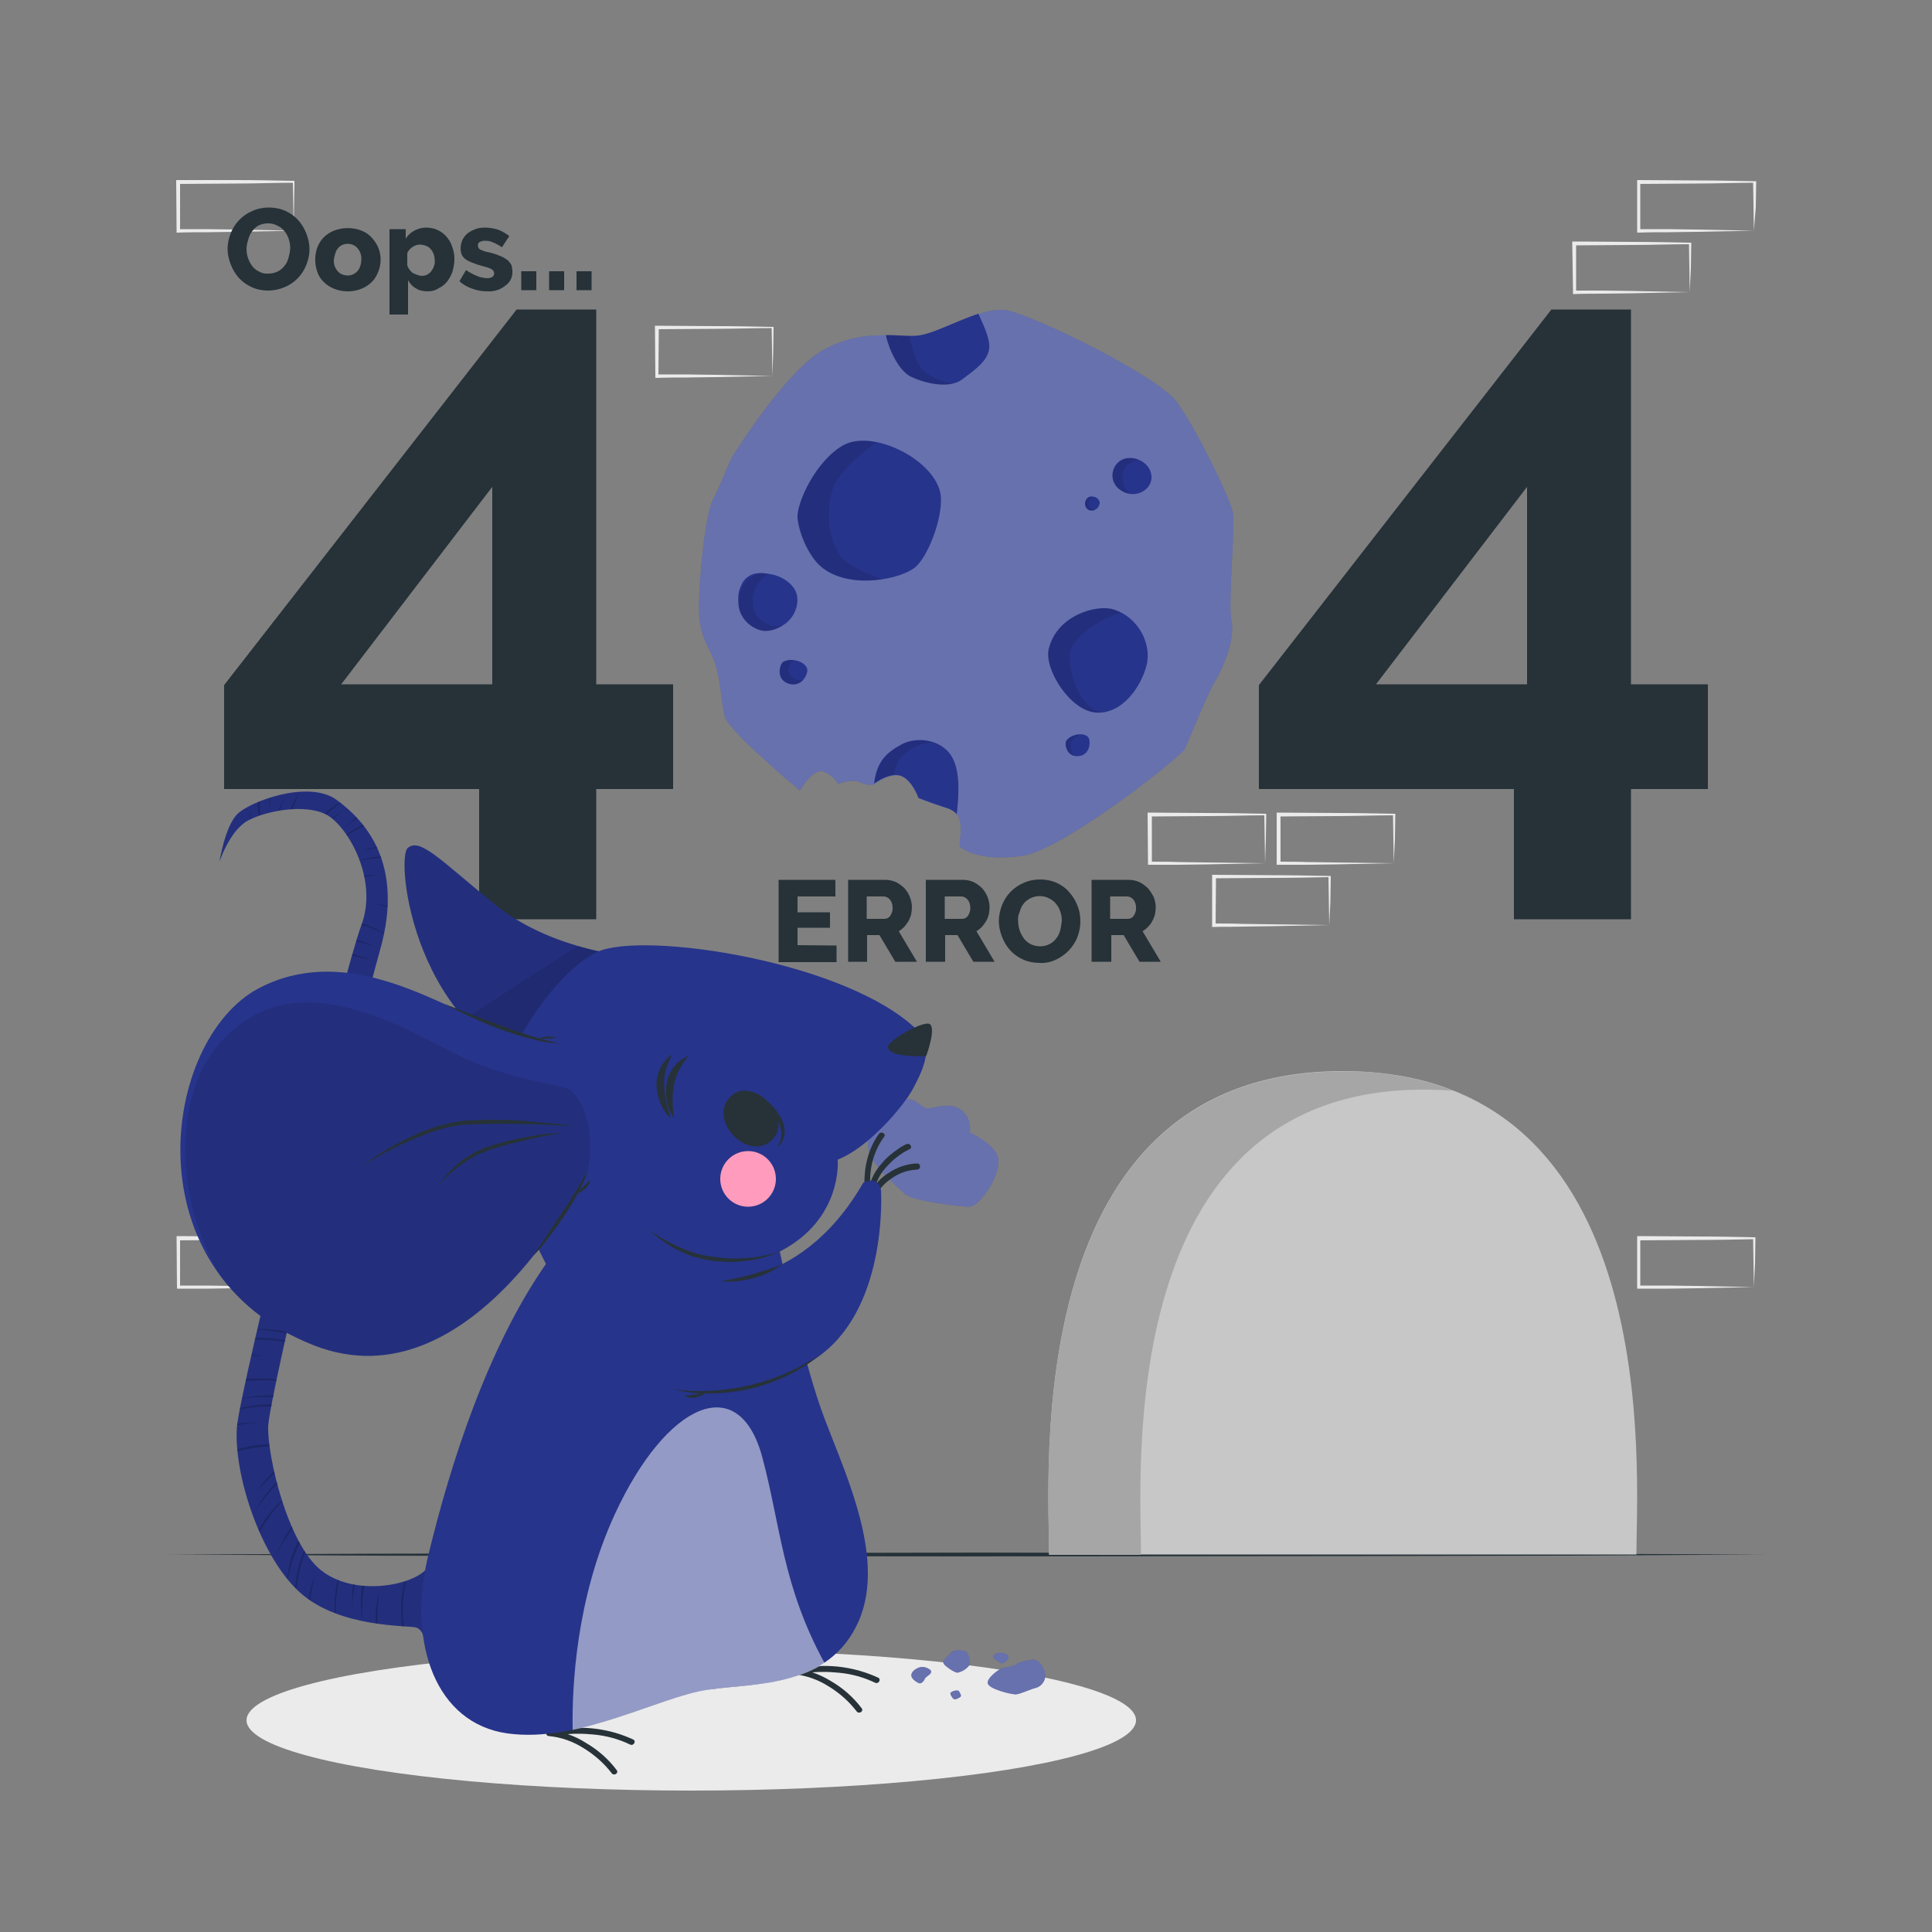 <?xml version="1.0" encoding="utf-8"?>
<!-- Generator: Adobe Illustrator 25.0.0, SVG Export Plug-In . SVG Version: 6.00 Build 0)  -->
<svg version="1.1" id="Layer_1" xmlns="http://www.w3.org/2000/svg" xmlns:xlink="http://www.w3.org/1999/xlink" x="0px" y="0px"
	 viewBox="0 0 500 500" style="enable-background:new 0 0 500 500;" xml:space="preserve">
<rect x="0" y="0" width="500" height="500" fill="#808080" stroke="none"/>
<style type="text/css">
	.st0{fill:#EBEBEB;}
	.st1{fill:#263238;}
	.st2{fill:#C7C7C7;}
	.st3{fill:#A6A6A6;}
	.st4{fill:#27348B;}
	.st5{opacity:0.3;}
	.st6{fill:#FFFFFF;}
	.st7{opacity:0.1;enable-background:new    ;}
	.st8{opacity:0.3;fill:#FFFFFF;enable-background:new    ;}
	.st9{opacity:0.2;}
	.st10{opacity:0.5;fill:#FFFFFF;enable-background:new    ;}
	.st11{fill:#FF9BBC;}
</style>
<g id="freepik--background-complete--inject-25">
	<path class="st0" d="M92.6,317.1l-14.8,0.3l-7.5,0.1c-2.5,0-5,0-7.5,0h-0.4v-0.5v-12.6V304h0.5l15,0.1c5,0,10,0.1,15,0.2H93v0.3
		c0,2.1-0.1,4.3-0.1,6.4L92.6,317.1z M92.6,317.1l-0.2-6.4c0-2.1-0.1-4.2-0.1-6.3l0.3,0.3c-5,0.1-10,0.2-15,0.2l-14.9,0l0.5-0.5
		l0,12.6l-0.5-0.4c2.5,0,4.9,0,7.4,0l7.4,0.1L92.6,317.1z"/>
	<path class="st0" d="M76,333.1l-14.8,0.3l-7.5,0.1c-2.5,0-5,0-7.5,0h-0.4V333l-0.1-12.6v-0.5h0.5L61,320c5,0,10,0.1,14.9,0.2h0.3
		v0.3c0,2.1-0.1,4.3-0.1,6.4L76,333.1z M76,333.1l-0.1-6.4c0-2.1-0.1-4.2-0.1-6.3l0.3,0.3c-5,0.1-10,0.2-15,0.2l-15,0.1l0.5-0.5
		l0,12.6l-0.5-0.4c2.5,0,4.9,0,7.4,0l7.4,0.1L76,333.1z"/>
	<path class="st0" d="M76,59.7L61.1,60l-7.5,0.1c-2.5,0-5,0-7.5,0.1h-0.4v-0.5l-0.1-12.6v-0.5h0.5l14.9,0c5,0,10,0.1,14.9,0.2h0.3
		v0.3c0,2.1-0.1,4.3-0.1,6.4L76,59.7z M76,59.7l-0.1-6.4c0-2.1-0.1-4.2-0.1-6.3l0.3,0.3c-5,0-10,0.2-15,0.2l-15,0.1l0.5-0.5l0,12.6
		l-0.5-0.4c2.5,0,4.9,0,7.4,0l7.4,0.1L76,59.7z"/>
	<path class="st0" d="M453.9,59.7L439.1,60l-7.5,0.1c-2.5,0-5,0-7.5,0.1h-0.4v-0.5V47.1v-0.5h0.5l15,0.1c5,0,10,0.1,15,0.2h0.3v0.3
		c0,2.1-0.1,4.3-0.1,6.4L453.9,59.7z M453.9,59.7l-0.1-6.4c0-2.1-0.1-4.2-0.1-6.3l0.3,0.3c-5,0-10,0.2-15,0.2l-15,0.1l0.5-0.5
		l0,12.6l-0.5-0.4c2.5,0,4.9,0,7.4,0l7.4,0.1L453.9,59.7z"/>
	<path class="st0" d="M437.3,75.6l-14.8,0.3l-7.5,0.1c-2.5,0-5,0-7.5,0.1h-0.4v-0.4L406.9,63v-0.5h0.5l15,0.1c5,0,10,0.1,15,0.2h0.3
		V63c0,2.1-0.1,4.3-0.1,6.4L437.3,75.6z M437.3,75.6l-0.1-6.4c0-2.1-0.1-4.2-0.1-6.3l0.3,0.3c-5,0-10,0.2-15,0.2l-15,0.1l0.5-0.5
		l0,12.6l-0.5-0.4c2.5,0,4.9,0,7.4,0l7.4,0.1L437.3,75.6z"/>
	<path class="st0" d="M360.7,223.4l-14.8,0.3l-7.5,0.1c-2.5,0-5,0-7.5,0h-0.5v-0.4l0-12.6v-0.5h0.5l14.9,0.1c5,0,10,0.1,15,0.2h0.3
		v0.3c0,2.1-0.1,4.3-0.1,6.4L360.7,223.4z M360.7,223.4l-0.1-6.4c0-2.1-0.1-4.2-0.1-6.3l0.3,0.3c-5,0-10,0.2-15,0.2l-14.9,0.1
		l0.5-0.5l0,12.6l-0.4-0.4c2.5,0,4.9,0,7.4,0.1l7.4,0.1L360.7,223.4z"/>
	<path class="st0" d="M344,239.4l-14.8,0.3l-7.5,0.1c-2.5,0.1-5,0-7.5,0.1h-0.5v-0.4l0-12.6v-0.5h0.5l15,0.1c5,0,10,0.1,14.9,0.2
		h0.3v0.3c0,2.1-0.1,4.3-0.1,6.4L344,239.4z M344,239.4l-0.1-6.4c0-2.1-0.1-4.2-0.1-6.3l0.3,0.3c-5,0.1-10,0.2-14.9,0.2l-15,0.1
		l0.5-0.5l-0.1,12.6l-0.4-0.4c2.5,0,4.9,0,7.4,0.1l7.4,0.1L344,239.4z"/>
	<path class="st0" d="M327.4,223.4l-14.8,0.3l-7.5,0.1c-2.5,0-5,0-7.5,0h-0.5v-0.4l-0.1-12.6v-0.5h0.5l14.9,0.1c5,0,10,0.1,15,0.2
		h0.3v0.3c0,2.1-0.1,4.3-0.1,6.4L327.4,223.4z M327.4,223.4l-0.1-6.4c0-2.1-0.1-4.2-0.1-6.3l0.3,0.3c-5,0-10,0.2-15,0.2l-14.9,0.1
		l0.5-0.5l0,12.6l-0.4-0.4c2.5,0,4.9,0,7.4,0.1l7.4,0.1L327.4,223.4z"/>
	<path class="st0" d="M453.9,333.1l-14.8,0.3l-7.5,0.1c-2.5,0-5,0-7.5,0h-0.4V333v-12.6v-0.5h0.5L439,320c5,0,10,0.1,15,0.2h0.3v0.3
		c0,2.1-0.1,4.3-0.1,6.4L453.9,333.1z M453.9,333.1l-0.1-6.4c0-2.1-0.1-4.2-0.1-6.3l0.3,0.3c-5,0.1-10,0.2-15,0.2l-15,0.1l0.5-0.5
		l0,12.6l-0.5-0.4c2.5,0,4.9,0,7.4,0l7.4,0.1L453.9,333.1z"/>
	<path class="st0" d="M199.9,97.3l-14.8,0.3l-7.5,0.1c-2.5,0-5,0-7.6,0.1h-0.4v-0.4l-0.1-12.6v-0.5h0.5l14.9,0.1c5,0,10,0.1,15,0.2
		h0.3v0.3c0,2.1-0.1,4.3-0.1,6.4L199.9,97.3z M199.9,97.3l-0.1-6.4c0-2.1-0.1-4.2-0.1-6.3l0.3,0.3c-5,0-10,0.2-15,0.2L170,85.2
		l0.5-0.5l-0.1,12.6l-0.4-0.4c2.5,0,4.9,0,7.4,0l7.4,0.1L199.9,97.3z"/>
</g>
<g id="freepik--Floor--inject-25">
	<polygon class="st1" points="43.4,402.3 95,402.1 146.7,402 250,401.8 353.3,402 405,402.1 456.6,402.3 405,402.6 353.3,402.7 
		250,402.8 146.7,402.7 95,402.6 	"/>
</g>
<g id="freepik--Shadow--inject-25">
	<ellipse class="st0" cx="178.9" cy="445.2" rx="115.1" ry="18.2"/>
</g>
<g id="freepik--mouse-house--inject-25">
	<path class="st2" d="M423.5,402.3H271.5c0-20.6-7.8-125.1,76-125.1S423.5,381.8,423.5,402.3z"/>
	<path class="st3" d="M376.2,282.3c-2.5-0.2-5.1-0.3-7.8-0.3c-80.6,0-73.1,100.6-73.1,120.4h-23.8c0-20.6-7.8-125.1,76-125.1
		C357.3,277.1,367,278.8,376.2,282.3z"/>
</g>
<g id="freepik--404-error--inject-25">
	<path class="st1" d="M124,237.9v-33.7H58v-26.9l75.7-97.2h20.6v97h19.9v27.1h-19.9v33.7H124z M88.3,177.1h39.1V126L88.3,177.1z"/>
	<path class="st1" d="M391.8,237.9v-33.7h-66v-26.9l75.7-97.2h20.6v97H442v27.1h-19.9v33.7H391.8z M356.1,177.1h39.1V126
		L356.1,177.1z"/>
	<path class="st4" d="M213.4,90.4c9.3-5.1,17.7-3.3,23.3-3.4s17.1-7.9,23.8-6.7s39,16.8,44.1,23.8s13.6,24.7,14.4,28.3
		s-1.3,23.8-0.3,28.4s-2.2,12.2-4.2,15.4s-6.8,15.4-7.9,17.6s-31.5,26.2-42.1,27.7s-14.8-1.5-15.9-2.2s2.3-8.2-3.2-10
		s-7.6-2.7-7.6-2.7s-1.6-4.6-4.5-5.7s-7,2-7,2s-1.2,0.7-3.6-0.4s-5.8,0.4-5.8,0.4c-0.8-1.5-2.2-2.6-3.8-3.2c-2.8-1-6.1,4.9-6.1,4.9
		s-18.4-15.4-19.4-19.1s-1-8.8-2.4-13.4s-4.3-6.9-4.3-14.7s1.6-24.4,3.7-28.3s3.9-9.4,5.1-11.2S203.7,95.6,213.4,90.4z"/>
	<g class="st5">
		<path class="st6" d="M213.4,90.4c9.3-5.1,17.7-3.3,23.3-3.4s17.1-7.9,23.8-6.7s39,16.8,44.1,23.8s13.6,24.7,14.4,28.3
			s-1.3,23.8-0.3,28.4s-2.2,12.2-4.2,15.4s-6.8,15.4-7.9,17.6s-31.5,26.2-42.1,27.7s-14.8-1.5-15.9-2.2s2.3-8.2-3.2-10
			s-7.6-2.7-7.6-2.7s-1.6-4.6-4.5-5.7s-7,2-7,2s-1.2,0.7-3.6-0.4s-5.8,0.4-5.8,0.4c-0.8-1.5-2.2-2.6-3.8-3.2c-2.8-1-6.1,4.9-6.1,4.9
			s-18.4-15.4-19.4-19.1s-1-8.8-2.4-13.4s-4.3-6.9-4.3-14.7s1.6-24.4,3.7-28.3s3.9-9.4,5.1-11.2S203.7,95.6,213.4,90.4z"/>
	</g>
	<path class="st4" d="M276,191.6c1.5-1.9,5.5-2.2,5.9-0.2s-0.6,4.4-3.3,4.3S275.4,192.4,276,191.6z"/>
	<path class="st7" d="M278.4,195.7c-2.4-0.3-2.9-3.4-2.3-4.1c0.9-1,2.3-1.6,3.7-1.6c-0.7,0.2-2.4,1.1-2.6,2.1S276.8,195,278.4,195.7
		z"/>
	<path class="st4" d="M192,151.1c2.6-5.2,11.3-2.4,12.1,2.2s-3.9,8-7.2,7.8S189.1,156.8,192,151.1z"/>
	<path class="st4" d="M288.1,157.7c-4.1-1.3-14.6,1.4-16.7,10.3c-1.2,5.1,5.4,15.8,12.1,16.4s11.7-6.4,13.2-12.1
		S294.5,159.6,288.1,157.7z"/>
	<path class="st7" d="M285.1,184.4c-0.5,0.1-1.1,0.1-1.6,0c-6.7-0.6-13.3-11.3-12.1-16.4c2.1-9,12.5-11.6,16.7-10.3
		c0.8,0.3,1.5,0.6,2.2,1c-5.4,1-12.8,6.4-13.4,10.2C276.3,173,279.2,183.4,285.1,184.4z"/>
	<path class="st4" d="M256,90.1c-0.3,3.4-4,5.8-7,8.1s-9,1.3-13.2-0.7s-6.6-10.2-6.5-10.8l0,0c2.8,0,5.2,0.3,7.4,0.2
		c3.9,0,10.6-3.8,16.5-5.7C254.3,83.6,256.3,87.7,256,90.1z"/>
	<path class="st7" d="M246.7,99.3c-3.2,0.8-7.6-0.2-10.9-1.7c-4.2-2-6.6-10.2-6.5-10.8l0,0c2.2,0,4.2,0.2,6,0.2
		c0.5,2.1,1.9,7.4,3.5,8.8C240.8,97.5,244.6,99.2,246.7,99.3z"/>
	<path class="st4" d="M289.8,119.3c2.8-2,7.9,0,8.2,3.9s-4.8,6.2-8.2,3.5c-2.1-1.5-2.5-4.3-1-6.4
		C289.1,119.9,289.4,119.6,289.8,119.3z"/>
	<path class="st7" d="M290.7,121.9c-0.6,2.2-0.3,3.7,1.7,5.9c-0.9-0.1-1.8-0.5-2.6-1.1c-2.1-1.5-2.5-4.3-1-6.4c0.3-0.4,0.6-0.7,1-1
		c1.5-0.9,3.4-1,5-0.3C294.6,118.9,291.3,119.8,290.7,121.9z"/>
	<path class="st4" d="M247.6,210.7c-0.6-0.7-1.4-1.2-2.3-1.5c-5.5-1.8-7.6-2.7-7.6-2.7s-1.6-4.6-4.5-5.7s-7,2-7,2
		c0.7-5.7,3.1-8,7.2-10.2s11.3-1.2,13.5,4.4C248.6,200.9,248,207.2,247.6,210.7z"/>
	<path class="st7" d="M241.4,192.1c-3.4,0.2-6.5,1.8-8.7,4.4c-0.7,1.3-1.2,2.6-1.3,4.1c-1.9,0.3-3.6,1.1-5.1,2.2
		c0.7-5.7,3.1-8,7.2-10.2C236,191.5,238.8,191.3,241.4,192.1z"/>
	<path class="st4" d="M218.3,115.2c-7.2,4-12.2,15.1-11.9,18.8s2.7,9.6,5.9,12.5c7.2,6.4,21.4,3.4,24.9,0s7.3-14.1,6.1-19.2
		C241.2,118.6,225.7,111.1,218.3,115.2z"/>
	<path class="st7" d="M228.3,149.9c-5.4,0.8-11.8,0.2-16-3.4c-3.2-2.8-5.7-8.8-5.9-12.5s4.6-14.9,11.9-18.8c2.3-1.2,5.3-1.4,8.5-0.8
		c-3.7,2.8-9.9,7.8-11.3,12.3c-2,6.5-0.8,13.3,2,17.2C219.3,146.4,224.7,148.6,228.3,149.9z"/>
	<path class="st4" d="M202.5,161.9c-1.4,0.9-3,1.4-4.6,1.4c-3.9-0.3-9.1-5-5.7-11.6c1.3-2.4,3.9-3.7,6.5-3.2
		c3.5,0.3,7.1,2.7,7.6,5.8C206.7,157.3,205.2,160.3,202.5,161.9z"/>
	<path class="st7" d="M202.5,161.9c-1.4,0.9-3,1.4-4.6,1.4c-3.9-0.3-9.1-5-5.7-11.6c1.3-2.4,3.9-3.7,6.5-3.2
		c-1.5,1.1-3.9,3.5-3.9,6.8c0,4.8,3,6,4.9,6.6C200.6,162,201.5,162.1,202.5,161.9z"/>
	<path class="st4" d="M283.6,131.8c-0.8,0.6-2,0.4-2.5-0.4c-0.4-0.6-0.4-1.5,0-2.1c0.3-0.6,1-0.9,1.6-0.8c0.9,0,1.6,0.6,1.9,1.4
		C284.6,130.7,284.3,131.4,283.6,131.8z"/>
	<path class="st7" d="M283.6,131.8c-0.8,0.6-2,0.4-2.5-0.4c-0.4-0.6-0.4-1.5,0-2.1c0.3-0.6,1-0.9,1.6-0.8c-0.6,0.4-0.9,1-1,1.7
		c-0.1,0.8,0.4,1.5,1.2,1.6C283.1,131.9,283.4,131.9,283.6,131.8z"/>
	<path class="st4" d="M202.8,171.2c2.5-1.2,6.6,0.4,6.1,2.7s-2.7,4.1-5.4,2.8S201.8,171.7,202.8,171.2z"/>
	<path class="st7" d="M207.9,176c-1.1,1.2-2.9,1.5-4.3,0.7c-2.7-1.4-1.7-5-0.7-5.5c0.8-0.3,1.6-0.5,2.4-0.4
		c-0.7,0.7-1.1,1.5-1.3,2.5C204,174.9,206,176.4,207.9,176z"/>
	<path class="st1" d="M216.5,244.7v4.3h-15v-21.3h14.7v4.3h-9.8v4.1h8.4v4h-8.4v4.5L216.5,244.7z"/>
	<path class="st1" d="M219.5,249v-21.3h9.6c1,0,1.9,0.2,2.8,0.6c0.8,0.4,1.6,1,2.2,1.6c0.6,0.7,1.1,1.5,1.4,2.3
		c0.3,0.8,0.5,1.7,0.5,2.6c0,0.6-0.1,1.3-0.2,1.9c-0.2,0.6-0.4,1.2-0.7,1.7c-0.3,0.5-0.7,1-1.1,1.5c-0.4,0.4-0.9,0.8-1.4,1.1
		l4.7,7.9h-5.6l-4.1-6.9h-3.2v6.9H219.5z M224.4,237.8h4.5c0.6,0,1.2-0.3,1.5-0.8c0.4-0.6,0.7-1.4,0.6-2.1c0-0.8-0.2-1.5-0.7-2.1
		c-0.4-0.5-1-0.8-1.6-0.8h-4.4V237.8z"/>
	<path class="st1" d="M239.6,249v-21.3h9.6c1,0,1.9,0.2,2.8,0.6c0.8,0.4,1.6,1,2.2,1.6c0.6,0.7,1.1,1.5,1.4,2.3
		c0.3,0.8,0.5,1.7,0.5,2.6c0,0.6-0.1,1.3-0.2,1.9c-0.2,0.6-0.4,1.2-0.7,1.7c-0.3,0.5-0.7,1-1.1,1.5c-0.4,0.4-0.9,0.8-1.4,1.1
		l4.7,7.9h-5.5l-4.1-6.9h-3.2v6.9H239.6z M244.5,237.8h4.5c0.6,0,1.2-0.3,1.5-0.8c0.4-0.6,0.7-1.4,0.6-2.1c0-0.8-0.2-1.5-0.7-2.1
		c-0.4-0.5-1-0.8-1.6-0.8h-4.3V237.8z"/>
	<path class="st1" d="M269,249.2c-1.5,0-3-0.3-4.3-0.9c-1.3-0.6-2.4-1.4-3.3-2.4c-0.9-1-1.6-2.2-2.1-3.5c-0.5-1.3-0.8-2.6-0.8-4
		c0-1.4,0.3-2.8,0.8-4.1c1-2.6,3-4.7,5.6-5.8c1.3-0.6,2.8-0.9,4.3-0.9c1.5,0,3,0.3,4.3,0.9c1.3,0.6,2.4,1.4,3.3,2.5
		c0.9,1,1.6,2.2,2.1,3.5c0.5,1.3,0.7,2.6,0.7,4c0,1.4-0.3,2.8-0.8,4.1c-0.5,1.3-1.3,2.4-2.2,3.4c-1,1-2.1,1.8-3.4,2.4
		C271.9,249,270.5,249.3,269,249.2z M263.5,238.4c0,0.8,0.1,1.6,0.4,2.4c0.2,0.7,0.6,1.4,1.1,2.1c1,1.3,2.5,2,4.2,2
		c0.9,0,1.7-0.2,2.5-0.6c0.7-0.4,1.3-0.9,1.7-1.5c0.5-0.6,0.8-1.3,1-2.1c0.2-0.8,0.3-1.6,0.4-2.4c0-0.8-0.1-1.6-0.4-2.4
		c-0.2-0.7-0.6-1.4-1.1-2c-0.5-0.6-1.1-1.1-1.8-1.4c-0.7-0.4-1.6-0.6-2.4-0.6c-0.9,0-1.7,0.2-2.5,0.6c-0.7,0.4-1.3,0.8-1.7,1.4
		c-0.5,0.6-0.8,1.3-1,2.1C263.5,236.8,263.4,237.6,263.5,238.4z"/>
	<path class="st1" d="M282.5,249v-21.3h9.6c1,0,1.9,0.2,2.8,0.6c0.8,0.4,1.6,1,2.2,1.6c0.6,0.7,1.1,1.5,1.5,2.3
		c0.3,0.8,0.5,1.7,0.5,2.6c0,0.6-0.1,1.3-0.2,1.9c-0.2,0.6-0.4,1.2-0.7,1.7c-0.6,1.1-1.5,2-2.5,2.6l4.7,7.9h-5.5l-4.1-6.9h-3.2v6.9
		H282.5z M287.4,237.8h4.5c0.6,0,1.2-0.3,1.5-0.8c0.4-0.6,0.7-1.4,0.6-2.1c0-0.8-0.2-1.5-0.7-2.1c-0.4-0.5-1-0.8-1.6-0.8h-4.4V237.8
		z"/>
	<path class="st1" d="M69.4,75.2c-1.5,0-3-0.3-4.3-0.9c-1.3-0.6-2.4-1.4-3.3-2.4c-0.9-1-1.6-2.2-2.1-3.5c-0.5-1.3-0.8-2.6-0.8-4
		c0-1.4,0.3-2.7,0.8-4c1-2.6,3-4.7,5.6-5.8c1.3-0.6,2.8-0.9,4.3-0.9c1.5,0,3,0.3,4.3,0.9c1.3,0.6,2.4,1.4,3.3,2.4
		c0.9,1,1.6,2.2,2.1,3.5c0.5,1.3,0.8,2.6,0.8,4c0,1.4-0.3,2.7-0.8,4c-1,2.6-3,4.7-5.6,5.8C72.3,74.9,70.8,75.2,69.4,75.2z
		 M63.8,64.4c0,0.8,0.1,1.6,0.4,2.4c0.2,0.7,0.6,1.4,1.1,2.1c0.5,0.6,1.1,1.1,1.8,1.4c0.7,0.4,1.6,0.6,2.4,0.5
		c0.9,0,1.7-0.2,2.5-0.6c0.7-0.4,1.3-0.9,1.7-1.5c0.5-0.6,0.8-1.3,1-2.1c0.2-0.8,0.4-1.6,0.4-2.4c0-0.8-0.1-1.6-0.4-2.4
		c-0.2-0.7-0.6-1.4-1.1-2c-0.5-0.6-1.1-1.1-1.8-1.4c-0.7-0.4-1.6-0.6-2.4-0.6c-0.8,0-1.7,0.2-2.4,0.5c-0.7,0.4-1.3,0.9-1.7,1.5
		c-0.5,0.6-0.8,1.3-1,2C64,62.8,63.8,63.6,63.8,64.4z"/>
	<path class="st1" d="M90,75.4c-1.2,0-2.4-0.2-3.6-0.7c-1-0.4-1.9-1-2.7-1.8c-0.7-0.7-1.3-1.6-1.6-2.6c-0.7-2-0.7-4.2,0-6.2
		c0.4-1,0.9-1.9,1.6-2.6c0.8-0.8,1.7-1.4,2.7-1.8c2.3-0.9,4.9-0.9,7.2,0c1,0.4,1.9,1,2.6,1.8c0.7,0.8,1.3,1.6,1.7,2.6
		c0.4,1,0.6,2,0.6,3.1c0,1.1-0.2,2.1-0.6,3.1c-0.4,1-0.9,1.9-1.6,2.6c-0.8,0.8-1.7,1.4-2.7,1.8C92.4,75.2,91.2,75.4,90,75.4z
		 M86.4,67.2c-0.1,1.1,0.3,2.2,1,3c0.6,0.7,1.6,1.1,2.6,1.1c0.5,0,0.9-0.1,1.4-0.3c0.4-0.2,0.8-0.5,1.1-0.8c0.3-0.4,0.6-0.8,0.7-1.3
		c0.2-0.5,0.3-1.1,0.3-1.7c0.1-1.1-0.3-2.2-1-3c-0.6-0.7-1.5-1.1-2.5-1.1c-1,0-1.9,0.4-2.5,1.1c-0.3,0.4-0.6,0.8-0.7,1.3
		C86.6,66.1,86.5,66.6,86.4,67.2z"/>
	<path class="st1" d="M110.7,75.4c-1.1,0-2.2-0.2-3.1-0.8c-0.9-0.5-1.5-1.2-2-2.1v8.9h-4.8V59.3h4.2v2.5c0.5-0.9,1.3-1.6,2.2-2.1
		c0.9-0.5,2-0.8,3.1-0.8c1,0,2,0.2,2.9,0.6c0.9,0.4,1.7,1,2.3,1.7c0.7,0.8,1.2,1.6,1.5,2.6c0.4,1,0.6,2.1,0.6,3.2
		c0,1.1-0.2,2.2-0.5,3.3c-0.3,0.9-0.8,1.8-1.4,2.6c-0.6,0.7-1.3,1.3-2.2,1.7C112.6,75.2,111.7,75.4,110.7,75.4z M109.1,71.4
		c0.5,0,1-0.1,1.4-0.3c0.4-0.2,0.8-0.5,1.1-0.9c0.3-0.4,0.6-0.9,0.7-1.3c0.2-0.5,0.3-1.1,0.2-1.6c0-0.5-0.1-1.1-0.3-1.6
		c-0.2-0.5-0.4-0.9-0.8-1.3c-0.3-0.4-0.7-0.6-1.2-0.8c-0.5-0.2-1-0.3-1.5-0.3c-0.7,0-1.3,0.2-1.9,0.6c-0.6,0.4-1.1,0.9-1.4,1.6v3.2
		c0.3,0.8,0.8,1.5,1.5,2C107.6,71,108.3,71.3,109.1,71.4L109.1,71.4z"/>
	<path class="st1" d="M126.2,75.4c-1.4,0-2.7-0.2-4-0.7c-1.2-0.4-2.3-1-3.3-1.9l1.7-2.9c0.9,0.6,1.8,1.1,2.8,1.5
		c0.8,0.4,1.7,0.5,2.6,0.6c0.5,0,1-0.1,1.4-0.3c0.3-0.2,0.5-0.6,0.5-1c0-0.4-0.3-0.8-0.6-1c-0.7-0.4-1.5-0.6-2.3-0.8
		c-1.1-0.3-2-0.6-2.7-0.9c-0.6-0.2-1.2-0.5-1.8-0.9c-0.4-0.3-0.8-0.7-1-1.2c-0.2-0.5-0.3-1-0.3-1.6c0-1.5,0.6-2.9,1.8-3.9
		c0.6-0.5,1.3-0.8,2-1.1c0.8-0.3,1.7-0.4,2.5-0.4c1.1,0,2.2,0.2,3.3,0.5c1.1,0.4,2.1,1,3,1.7l-1.9,2.9c-0.7-0.5-1.6-1-2.4-1.3
		c-0.6-0.3-1.3-0.4-2-0.4c-0.5,0-0.9,0.1-1.3,0.3c-0.4,0.2-0.6,0.6-0.5,1c0,0.4,0.2,0.8,0.6,1c0.7,0.3,1.4,0.6,2.2,0.7
		c1,0.2,1.9,0.5,2.8,0.9c0.7,0.2,1.3,0.6,1.9,1c0.4,0.3,0.8,0.8,1.1,1.3c0.2,0.5,0.3,1.1,0.3,1.7c0.1,1.5-0.6,2.9-1.8,3.7
		C129.5,75,127.8,75.5,126.2,75.4z"/>
	<path class="st1" d="M134.9,75.1v-4.9h3.9v4.9H134.9z"/>
	<path class="st1" d="M142.1,75.1v-4.9h3.9v4.9H142.1z"/>
	<path class="st1" d="M149.2,75.1v-4.9h3.9v4.9H149.2z"/>
</g>
<g id="freepik--Mouse--inject-25">
	<path class="st4" d="M250.7,312.3c-2.5-0.1-14.4-1.4-16.5-3.3c-5.7-5.2-9-8.6-9.5-11.9c-0.5-2.9,1.8-8.3,1.9-11.2s5.1-1.3,6.8-1.5
		c3.6-0.4,4.4,1.7,6.2,2.4c1.3,0.5,5.7-1.9,8.9,0.3s2.5,6,2.5,6s7.3,3.3,7.4,7.3C258.5,304.9,253.5,312.4,250.7,312.3z"/>
	<path class="st8" d="M250.7,312.3c-2.5-0.1-14.4-1.4-16.5-3.3c-5.7-5.2-9-8.6-9.5-11.9c-0.5-2.9,1.8-8.3,1.9-11.2s5.1-1.3,6.8-1.5
		c3.6-0.4,4.4,1.7,6.2,2.4c1.3,0.5,5.7-1.9,8.9,0.3s2.5,6,2.5,6s7.3,3.3,7.4,7.3C258.5,304.9,253.5,312.4,250.7,312.3z"/>
	<path class="st4" d="M110.3,406.1c-3.6,4.2-18.5,7.2-27.2,0.3s-13.9-29.5-13.7-37.2S92.1,268,98.4,245.7s-4-33.4-11.3-38.7
		s-22.7,0.5-25.8,3.8S56.8,223,56.8,223s2.6-8,7.3-10.6s15.1-4.5,20.5-1.5s13.4,16.7,8.9,28.6S62,359.4,61.3,369.5
		c-0.8,12.1,6.1,33.5,16.4,42.7s28.1,8.4,30,9s2.2,3.4,2.2,3.4L110.3,406.1z"/>
	<path class="st7" d="M110.3,406.1c-3.6,4.2-18.5,7.2-27.2,0.3s-13.9-29.5-13.7-37.2S92.1,268,98.4,245.7s-4-33.4-11.3-38.7
		s-22.7,0.5-25.8,3.8S56.8,223,56.8,223s2.6-8,7.3-10.6s15.1-4.5,20.5-1.5s13.4,16.7,8.9,28.6S62,359.4,61.3,369.5
		c-0.8,12.1,6.1,33.5,16.4,42.7s28.1,8.4,30,9s2.2,3.4,2.2,3.4L110.3,406.1z"/>
	<g class="st9">
		<path d="M104.8,410.5c-0.6,3.5-0.7,7-0.3,10.5h-0.4c-0.2-1.7-0.3-3.4-0.3-5.1c0-1.8,0.3-3.6,0.6-5.4c0.1-0.4,0.2-0.7,0.2-1.1
			l0.4-0.1C105,409.6,104.9,410,104.8,410.5z"/>
		<path d="M91.8,410.1l-0.1,0.7c-0.3,1.8-0.5,3.6-0.6,5.3c0-0.9-0.1-1.8,0-2.7s0.1-1.8,0.2-2.7l0.1-0.7L91.8,410.1z"/>
		<path d="M93.8,419.6c0,0.2,0,0.4,0,0.6C93.8,419.9,93.8,419.8,93.8,419.6c-0.2-0.7-0.3-1.4-0.3-2.1c0-0.9-0.1-1.8-0.1-2.7
			c0-1.5,0.1-2.9,0.4-4.4h0.5c-0.3,1.4-0.4,2.9-0.5,4.3C93.7,416.3,93.7,418,93.8,419.6z"/>
		<path d="M97.7,417.5c0,0.9,0,1.8,0,2.7l-0.5-0.1c0-0.9,0-1.8,0-2.7c0.1-1.8,0.4-3.6,0.9-5.3C97.9,414,97.7,415.8,97.7,417.5z"/>
		<path d="M87.7,409c-0.2,0.8-0.3,1.7-0.4,2.5c-0.3,1.8-0.4,3.6-0.4,5.3c0,0.2,0,0.5,0,0.7l-0.3-0.1c0-0.2,0-0.4,0-0.6
			c-0.1-1.8,0-3.6,0.3-5.4c0.1-0.9,0.3-1.8,0.5-2.6L87.7,409z"/>
		<path d="M77.6,399.3c-0.1,0.3-0.2,0.5-0.4,0.8c-1.3,2.8-2.2,5.7-2.8,8.7l-0.1-0.2c0-0.3,0.1-0.7,0.1-1c0.2-0.9,0.3-1.8,0.5-2.6
			c0.4-1.8,1-3.5,1.8-5.1c0.2-0.4,0.3-0.7,0.5-1.1L77.6,399.3z"/>
		<path d="M79,401.7c-0.3,0.8-0.6,1.5-0.8,2.3c-0.5,1.7-0.9,3.4-1.2,5.2c-0.1,0.7-0.2,1.3-0.3,2c-0.1-0.1-0.2-0.2-0.3-0.3
			c0-0.6,0.1-1.2,0.2-1.8c0.2-1.8,0.6-3.6,1.2-5.3c0.3-0.9,0.6-1.8,1-2.7C78.8,401.4,78.9,401.6,79,401.7z"/>
		<path d="M81.7,407.2c-0.5,1.7-0.9,3.5-1.2,5.2c-0.1,0.6-0.2,1.2-0.2,1.8l-0.4-0.3c0.1-0.5,0.1-1,0.2-1.5
			C80.4,410.7,81,408.9,81.7,407.2z"/>
		<path d="M75.7,395.5c-0.6,0.9-1.2,1.8-1.8,2.7c-0.9,1.5-1.8,3.1-2.5,4.7c0.3-0.8,0.6-1.7,1-2.5s0.8-1.6,1.2-2.4c0.6-1,1.2-2,1.9-3
			C75.6,395.2,75.7,395.4,75.7,395.5z"/>
		<path d="M71.1,381.3c-0.4,0.3-0.7,0.7-1.1,1c-1.3,1.2-2.5,2.5-3.7,3.9c0.5-0.7,1-1.5,1.6-2.2s1.2-1.4,1.8-2
			c0.4-0.4,0.8-0.8,1.2-1.2C71,381,71.1,381.1,71.1,381.3z"/>
		<path d="M71.8,384c-0.9,0.8-1.7,1.8-2.5,2.7c-1.2,1.4-2.2,2.8-3.2,4.3c0.4-0.8,0.9-1.6,1.3-2.3s1-1.5,1.6-2.2
			c0.8-1.1,1.7-2.1,2.7-3C71.7,383.6,71.7,383.8,71.8,384z"/>
		<path d="M73.1,388.5L73.1,388.5c-0.9,0.9-1.7,1.8-2.4,2.7c-1.1,1.4-2.1,2.9-3,4.4c-0.2,0.3-0.3,0.6-0.5,0.8l-0.2-0.6
			c0.1-0.2,0.2-0.4,0.3-0.5c0.9-1.6,2-3,3.1-4.4c0.8-0.9,1.7-1.8,2.6-2.6L73.1,388.5z"/>
		<path d="M69.8,374.3c-1.7,0.1-3.5,0.3-5.2,0.6c-1.1,0.2-2.1,0.4-3.2,0.7c0-0.1,0-0.3,0-0.5c1-0.3,2.1-0.5,3.1-0.8
			c1.7-0.3,3.5-0.5,5.2-0.5C69.8,374.1,69.8,374.2,69.8,374.3z"/>
		<path d="M70.9,361.1c0,0.2-0.1,0.3-0.1,0.5c-1.3-0.1-2.5-0.1-3.8,0c-1.4,0-2.9,0.2-4.3,0.4c0,0,0-0.1,0-0.1c0.5-0.1,1-0.2,1.6-0.3
			c0.9-0.1,1.8-0.3,2.7-0.3C68.2,361.1,69.5,361.1,70.9,361.1z"/>
		<path d="M70.4,363.5l-0.1,0.5c-0.5,0-1,0-1.5,0c-1.8,0-3.6,0.2-5.3,0.5c-0.5,0.1-1,0.1-1.4,0.2c0-0.1,0-0.2,0.1-0.3
			c0.4-0.1,0.8-0.2,1.3-0.3c1.8-0.4,3.6-0.6,5.4-0.6C69.3,363.4,69.9,363.5,70.4,363.5z"/>
		<path d="M66.9,368.2c-1.8,0.1-3.6,0.2-5.3,0.6l-0.2,0c0-0.1,0-0.3,0-0.4h0.1C63.3,368.2,65.1,368.1,66.9,368.2z"/>
		<path d="M71.7,357.1c0,0.1-0.1,0.2-0.1,0.3c-0.3,0-0.6-0.1-0.9-0.1c-1.8-0.1-3.6-0.1-5.3,0c-0.6,0-1.2,0.1-1.8,0.1
			c0-0.2,0.1-0.3,0.1-0.5c0.5-0.1,1.1-0.1,1.6-0.1c1.8-0.1,3.6-0.1,5.4,0.1L71.7,357.1z"/>
		<path d="M74.4,344.6c0,0.2-0.1,0.3-0.1,0.5c-1.7-0.4-3.4-0.6-5.1-0.8c-0.9-0.1-1.8-0.1-2.6-0.1l0.1-0.2c0.9,0,1.7-0.1,2.6,0
			C70.9,344.1,72.7,344.3,74.4,344.6z"/>
		<path d="M73.9,346.9c0,0.1-0.1,0.3-0.1,0.4c-1-0.2-2-0.3-3-0.4c-1.6-0.2-3.2-0.2-4.8-0.2c0-0.1,0.1-0.3,0.1-0.4
			c1.6-0.1,3.2,0,4.8,0.1C71.9,346.6,72.9,346.7,73.9,346.9z"/>
		<path d="M68.4,351c-1.1-0.1-2.2-0.1-3.3-0.1c0-0.1,0-0.2,0.1-0.3C66.2,350.6,67.3,350.8,68.4,351z"/>
		<path d="M77.4,331.4c0,0.1,0,0.2-0.1,0.4c-1.6-0.3-3.3-0.5-4.9-0.7c0.9,0,1.8,0,2.7,0.1S76.6,331.3,77.4,331.4z"/>
		<path d="M76.8,333.7c0,0.2-0.1,0.3-0.1,0.5c-1-0.2-2-0.3-3.1-0.4c-1.5-0.1-3.1-0.2-4.6-0.1c0,0,0-0.1,0-0.1
			c0.6-0.1,1.3-0.1,1.9-0.2c0.9,0,1.8-0.1,2.7,0C74.7,333.5,75.8,333.6,76.8,333.7z"/>
		<path d="M76.1,338.3l-0.3-0.1c-1.6-0.3-3.3-0.6-5-0.6c-0.9,0-1.8-0.1-2.7-0.1c0-0.1,0.1-0.3,0.1-0.5c0.9,0,1.7,0,2.6,0.1
			c1.7,0.1,3.4,0.5,5,1L76.1,338.3z"/>
		<path d="M78.4,327.1c0,0.2-0.1,0.3-0.1,0.5c-0.4-0.1-0.8-0.2-1.1-0.2c-1.8-0.3-3.5-0.5-5.3-0.6c-0.4,0-0.8,0-1.1,0
			c0-0.1,0-0.2,0.1-0.3h1c1.8,0,3.6,0.2,5.4,0.5C77.6,326.9,78,327,78.4,327.1z"/>
		<path d="M82.2,310.7c0,0.1,0,0.2-0.1,0.3c-1.2-0.2-2.5-0.4-3.7-0.5c0.9,0,1.7,0,2.6,0.1L82.2,310.7z"/>
		<path d="M80.8,316.9c0,0.1-0.1,0.3-0.1,0.4l-0.9-0.2c-1.8-0.4-3.5-0.6-5.3-0.8c0.9,0,1.8,0,2.7,0.1s1.8,0.2,2.7,0.3L80.8,316.9z"
			/>
		<path d="M85,298.9c0,0.2-0.1,0.3-0.1,0.5c-1.3-0.4-2.7-0.8-4.1-1.1c-1-0.2-2-0.4-3-0.5l0.1-0.2h0.3c0.9,0.1,1.8,0.2,2.7,0.3
			C82.3,298.2,83.7,298.5,85,298.9z"/>
		<path d="M83.9,303.4c0,0.1-0.1,0.3-0.1,0.5c-0.7-0.2-1.4-0.4-2.1-0.5c-1.7-0.4-3.4-0.7-5.1-0.8l0.1-0.4c1.7,0.1,3.4,0.3,5.1,0.7
			C82.5,303,83.2,303.2,83.9,303.4z"/>
		<path d="M88,281.2c-1.7-0.6-3.4-1.1-5.2-1.4l-0.4-0.1c0-0.1,0.1-0.3,0.1-0.4l0.4,0.1C84.7,279.8,86.4,280.4,88,281.2z"/>
		<path d="M86,295l-0.1,0.4l-0.4-0.1c-1.7-0.6-3.4-1-5.2-1.3c-0.5-0.1-0.9-0.2-1.4-0.2l0.1-0.5l1.4,0.2c1.8,0.3,3.5,0.8,5.2,1.5
			L86,295z"/>
		<path d="M99.5,241.5c0,0,0,0.1,0,0.1c-1.3-0.6-2.6-1.1-3.9-1.6c-0.7-0.2-1.4-0.4-2.1-0.6c0.1-0.1,0.1-0.3,0.2-0.4
			c0.7,0.2,1.4,0.4,2,0.7C97,240.2,98.3,240.8,99.5,241.5z"/>
		<path d="M97.1,245.1c-1.6-0.6-3.3-1.1-5-1.5l0,0c0-0.1,0.1-0.2,0.1-0.4C93.9,243.7,95.6,244.3,97.1,245.1z"/>
		<path d="M97.7,219.4c-1.3,0.2-2.7,0.5-4,0.8c0.9-0.3,1.7-0.6,2.6-0.8l1.3-0.3C97.6,219.2,97.6,219.3,97.7,219.4z"/>
		<path d="M98.7,222c-0.6,0-1.2,0.1-1.7,0.2c-1.3,0.1-2.6,0.3-3.9,0.6c0,0,0-0.1,0-0.1c0.4-0.1,0.8-0.2,1.2-0.4
			c0.9-0.2,1.8-0.4,2.7-0.5c0.5-0.1,1.1-0.2,1.6-0.2C98.7,221.7,98.7,221.9,98.7,222z"/>
		<path d="M100.4,234.4c0,0.1,0,0.2,0,0.3c-1.2-0.3-2.5-0.5-3.7-0.7c0.9,0.1,1.8,0.1,2.7,0.2L100.4,234.4z"/>
		<path d="M98.1,226.6c-1.3,0-2.6,0.1-3.9,0.3c0-0.1,0-0.2-0.1-0.3l0,0C95.5,226.4,96.8,226.4,98.1,226.6z"/>
		<path d="M94.2,213.7c-1,0.5-1.9,1-2.9,1.6c-0.5,0.3-1,0.6-1.5,1l-0.2-0.2c0.5-0.4,1-0.7,1.5-1.1c0.9-0.6,1.8-1.1,2.8-1.6
			L94.2,213.7z"/>
		<path d="M88.8,209.8c-0.9,0.7-1.8,1.4-2.6,2.2l-0.2-0.2C86.9,211.1,87.8,210.4,88.8,209.8z"/>
		<path d="M77.6,205c-0.6,1.1-1.1,2.2-1.5,3.3c-0.2,0.4-0.3,0.7-0.4,1.1h-0.5c0.2-0.4,0.4-0.9,0.6-1.3c0.5-1.1,1-2.1,1.7-3.1H77.6z"
			/>
		<path d="M73.8,206.3c-0.6,1.1-1,2.2-1.4,3.4l-0.3,0.1C72.4,208.5,73,207.4,73.8,206.3z"/>
		<path d="M70.1,206.4c-0.1,1-0.2,2-0.2,3.1c0-0.9-0.1-1.8-0.1-2.7c0-0.1,0-0.2,0-0.3L70.1,206.4z"/>
		<path d="M67.4,210.9L67,211c-0.2-1.1-0.3-2.3-0.3-3.4l0.5-0.2C67.2,208.6,67.3,209.7,67.4,210.9z"/>
		<path d="M64.9,209.4c-0.1,0.8-0.1,1.7-0.1,2.5l-0.2,0.1C64.6,211.2,64.7,210.3,64.9,209.4z"/>
		<path d="M88.2,207.8c-1,0.7-2,1.5-3,2.3l-0.8,0.7c-0.1-0.1-0.3-0.2-0.4-0.2c0.3-0.3,0.6-0.5,0.9-0.8c1-0.8,2-1.5,3.1-2.1
			L88.2,207.8z"/>
		<path d="M92.5,211.8c-1,0.6-1.9,1.3-2.9,2c0.7-0.6,1.3-1.2,2-1.8l0.6-0.5L92.5,211.8z"/>
		<path d="M88.5,284.7l-0.1,0.5l-0.3-0.1c-1.7-0.6-3.4-1.1-5.2-1.5c-0.5-0.1-0.9-0.2-1.4-0.3c0-0.1,0-0.2,0.1-0.3
			c0.5,0,1,0.1,1.4,0.2c1.8,0.3,3.5,0.7,5.2,1.4L88.5,284.7z"/>
		<path d="M91.4,272.9c0,0.1,0,0.1,0,0.2l-2.2-0.6C89.9,272.6,90.6,272.7,91.4,272.9z"/>
		<path d="M90.3,277.4l-0.1,0.4l-1-0.3c-1.7-0.4-3.5-0.8-5.3-1c0.9,0.1,1.8,0.1,2.7,0.2s1.8,0.2,2.7,0.5
			C89.6,277.2,89.9,277.3,90.3,277.4z"/>
		<path d="M96.1,254.6l-0.1,0.4c-0.6-0.2-1.1-0.3-1.7-0.4c-1.6-0.4-3.3-0.7-5-0.8c0-0.1,0.1-0.3,0.1-0.4c1.7,0.1,3.4,0.4,5,0.7
			C94.9,254.3,95.5,254.4,96.1,254.6z"/>
		<path d="M92.5,268.5l-0.1,0.5c-1-0.3-2-0.6-3.1-0.8c-1.2-0.3-2.5-0.5-3.7-0.6c0,0,0-0.1,0-0.1c0.4,0,0.7,0,1.1,0
			c0.9,0.1,1.8,0.2,2.7,0.4C90.4,267.9,91.5,268.2,92.5,268.5z"/>
		<path d="M95,258.6c0,0,0,0.1,0,0.1l-1.3-0.4L95,258.6z"/>
		<path d="M96.1,248.6c-1.6-0.6-3.3-1-5.1-1.3c0-0.1,0.1-0.2,0.1-0.4C92.9,247.3,94.6,247.8,96.1,248.6z"/>
		<path d="M79.8,321.1c0,0.1,0,0.1-0.1,0.2c-1.1-0.3-2.2-0.6-3.3-0.7c-1.4-0.2-2.7-0.4-4.1-0.5c0-0.1,0.1-0.3,0.1-0.5
			c1.4,0.1,2.7,0.3,4.1,0.6C77.6,320.5,78.7,320.8,79.8,321.1z"/>
	</g>
	<path class="st1" d="M145,449c2.9-0.4,5.8-0.4,8.7-0.1c3.3,0.3,6.5,1.2,9.4,2.6c0.9,0.4,1.6-0.9,0.8-1.3c-6-2.8-12.8-3.7-19.3-2.6
		C143.7,447.7,144.1,449.1,145,449z"/>
	<path class="st1" d="M142.1,449.3c3.2,0.3,6.2,1.4,8.9,3.1c2.8,1.7,5.3,3.9,7.3,6.5c0.6,0.8,1.9,0,1.3-0.8c-2.1-2.8-4.8-5.2-7.9-7
		c-2.9-1.9-6.2-3-9.6-3.3C141.1,447.8,141.1,449.3,142.1,449.3L142.1,449.3z"/>
	<path class="st1" d="M208.4,433c2.9-0.4,5.8-0.4,8.7-0.1c3.3,0.3,6.5,1.2,9.4,2.6c0.9,0.4,1.6-0.9,0.8-1.3
		c-6-2.8-12.8-3.7-19.3-2.6C207.1,431.7,207.4,433.2,208.4,433L208.4,433z"/>
	<path class="st1" d="M205.5,433.3c3.2,0.3,6.2,1.4,8.9,3.1c2.8,1.7,5.3,3.9,7.3,6.5c0.6,0.8,1.9,0,1.3-0.8c-2.1-2.8-4.8-5.2-7.9-7
		c-2.9-1.8-6.2-3-9.6-3.3C204.5,431.8,204.5,433.3,205.5,433.3L205.5,433.3z"/>
	<path class="st4" d="M167.8,247.9c0,0-23.4-0.4-40.2-14.2c-13.9-11.4-19-17-22.1-14.2s1.4,48.7,38,59c12.4,3.5,24.2-19,24.2-19
		L167.8,247.9z"/>
	<path class="st7" d="M167.8,247.9c0,0-23.4-0.4-40.2-14.2c-13.9-11.4-19-17-22.1-14.2s1.4,48.7,38,59c12.4,3.5,24.2-19,24.2-19
		L167.8,247.9z"/>
	<path class="st7" d="M167.8,247.9v11.6c0,0-11.8,22.5-24.2,19c-9.1-2.5-17.2-7.7-23.3-14.8c8.7-5.7,21.9-14.3,29.3-18.9
		C155.4,246.6,161.6,247.6,167.8,247.9z"/>
	<path class="st4" d="M141.3,327.1c0,0-14.3-26.8-13.3-39.9c1-13.1,14.9-35.2,26.5-40.8s65.7,2.4,83.5,20.8c3.9,4,0.2,11-1.8,14.7
		c-2.6,4.7-11.6,15.2-19.4,18.2c0,0,1.4,15.4-15,23.8c0,0,5.6,26.2,10.6,40.5s17.4,38,9.8,55.2s-26.5,15.9-39,17.7
		s-33.4,13.9-51.9,11.3s-25.8-23.2-20.6-45.5C116.6,378.5,126.3,348.6,141.3,327.1z"/>
	<path class="st4" d="M145.1,270.2c0,0-7-0.7-20.5-6.1s-35.9-19.8-57.7-8.3c-25.1,13.3-33.5,73.7,14.4,92.4
		c41.3,16.1,70.8-45,70.8-45L145.1,270.2z"/>
	<path class="st7" d="M152.1,303.2c0,0-29.4,61.1-70.8,45c-10.8-4.2-18.7-10.5-24.3-18c-5-8.6-8.1-18.2-8.9-28.2
		c-0.8-11.9,1-29,16.4-38.5s35.1-0.5,50.5,7.8s29.2,9,32.6,10.7l0,0C155.2,289.5,152.1,303.2,152.1,303.2z"/>
	<path class="st1" d="M115,259.8l7.4,2.9c2.5,1,5,1.9,7.5,2.8s5,1.8,7.5,2.6c1.3,0.4,2.5,0.8,3.8,1.1c0.6,0.2,1.3,0.3,1.9,0.5
		s1.3,0.3,2,0.4c-2.7-0.1-5.3-0.6-7.9-1.3c-2.6-0.7-5.2-1.5-7.7-2.4c-2.5-0.9-5-2-7.4-3.1S117.3,261.1,115,259.8z"/>
	<path class="st1" d="M138,325l1.8-2.7l1.8-2.7l3.6-5.4c1.2-1.8,2.4-3.6,3.5-5.5c0.6-0.9,1.2-1.8,1.7-2.8s1.1-1.9,1.7-2.8
		c-0.7,2.1-1.6,4.1-2.7,6c-1,1.9-2.2,3.8-3.4,5.6s-2.5,3.6-3.8,5.3C140.9,321.8,139.5,323.5,138,325z"/>
	<path class="st1" d="M139.1,269c0.4-0.2,0.8-0.4,1.2-0.5c1.2-0.4,2.6-0.3,3.8,0.1c-0.4,0-0.8,0-1.2,0.1l-1.2,0.1
		C140.7,268.8,139.9,268.9,139.1,269z"/>
	<path class="st1" d="M149.1,309c0.6-0.7,1.2-1.3,1.8-1.9c0.6-0.6,1.2-1.1,1.9-1.8c-0.2,0.9-0.7,1.7-1.4,2.4
		C150.7,308.3,149.9,308.7,149.1,309z"/>
	<path class="st1" d="M149.1,291.4l-7.2-0.3c-2.4-0.1-4.8-0.2-7.2-0.2c-4.8-0.1-9.6-0.1-14.4,0.2s-9.3,2-13.7,3.9
		c-2.2,0.9-4.4,2-6.5,3.1s-4.2,2.3-6.3,3.5c3.9-2.8,8.1-5.3,12.5-7.4c4.4-2.2,9.1-3.6,13.9-4.2c4.8-0.3,9.7-0.3,14.5,0
		C139.5,290.5,144.3,290.8,149.1,291.4z"/>
	<path class="st1" d="M145.1,293.2c-2.9,0.6-5.9,1.1-8.8,1.8s-5.8,1.4-8.6,2.3c-1.4,0.4-2.8,1-4.1,1.6c-1.3,0.6-2.6,1.4-3.8,2.2
		c-1.2,0.8-2.4,1.8-3.5,2.8c-1.1,1-2.1,2.1-3,3.3c1.6-2.6,3.6-4.8,6-6.7c1.2-0.9,2.5-1.7,3.8-2.4c1.4-0.7,2.8-1.2,4.2-1.7
		c2.9-0.9,5.8-1.6,8.8-2.1C139.1,293.7,142.1,293.3,145.1,293.2z"/>
	<path class="st1" d="M225.2,306.5c-0.2-4.4,1-8.7,3.6-12.3c0.6-0.8-0.7-1.5-1.3-0.8c-1.4,1.9-2.4,4.1-3,6.4
		c-0.6,2.2-0.8,4.4-0.8,6.6C223.8,307.6,225.3,307.6,225.2,306.5L225.2,306.5z"/>
	<path class="st1" d="M226.4,307.6c0.5-2.1,1.5-4,3-5.6c1.7-1.9,3.7-3.5,6-4.6c0.9-0.4,0.1-1.7-0.8-1.3c-0.7,0.3-1.4,0.7-2.1,1.2
		c-1.6,1.1-3.1,2.3-4.3,3.8c-1.6,1.7-2.7,3.8-3.3,6.1C224.8,308.2,226.3,308.6,226.4,307.6L226.4,307.6z"/>
	<path class="st1" d="M227,308.9c0.9-1.6,2.2-2.9,3.7-3.9c1.9-1.4,4.2-2.2,6.6-2.3c0.4,0,0.8-0.3,0.8-0.8s-0.3-0.8-0.8-0.8
		c-2.6,0.1-5.2,1-7.4,2.5c-1.8,1.1-3.2,2.6-4.3,4.5C225.3,309,226.6,309.8,227,308.9L227,308.9z"/>
	<path class="st4" d="M180.9,331.5c0,0,25.5,4.2,42.5-25.4c0,0,3.7-2.1,4.6,1.9c0,0,1.9,29.3-15.4,42.5
		c-17.6,13.4-38.1,9.2-38.1,9.2S161.5,341.9,180.9,331.5z"/>
	<path class="st1" d="M202.5,327.1c-2.3,1.8-4.8,3-7.6,3.7c-1.4,0.4-2.8,0.6-4.2,0.8c-1.4,0.1-2.8,0.1-4.2,0l4.1-0.8
		c1.4-0.3,2.7-0.6,4-1s2.7-0.8,4-1.2S201.2,327.7,202.5,327.1z"/>
	<path class="st1" d="M174.5,359.6c1.7,0.2,3.3,0.3,5,0.4c1.7,0,3.3,0,5-0.1c3.3-0.2,6.6-0.7,9.9-1.5c3.2-0.8,6.4-1.8,9.4-3.2
		c3.1-1.4,6-3,8.8-4.9c-0.7,0.5-1.3,1-2,1.5c-0.6,0.5-1.3,1-2,1.5l-2.2,1.3c-0.7,0.5-1.5,0.8-2.2,1.2c-1.5,0.8-3.1,1.4-4.7,2
		c-0.8,0.3-1.6,0.5-2.4,0.8l-1.2,0.4l-1.2,0.3c-3.3,0.8-6.7,1.2-10.1,1.3C181.2,360.8,177.8,360.4,174.5,359.6z"/>
	<path class="st1" d="M177,361.2c0.5,0,1-0.1,1.4-0.1c0.5-0.1,1-0.1,1.4-0.2c0.9-0.1,1.8-0.3,2.8-0.5c-0.7,0.7-1.7,1.1-2.7,1.3
		c-0.5,0.1-1,0.1-1.5,0C178,361.6,177.5,361.4,177,361.2z"/>
	<path class="st1" d="M196.3,283.3c-0.2-0.1-0.1,0.5,0,0.6c3.9,3.5,7.6,8.1,5.1,12.5c0,0.1,0,0.2,0,0.2c0.1,0,0.2,0,0.2,0l0,0
		C205.6,292,200.6,285.9,196.3,283.3z"/>
	<path class="st1" d="M189.5,283.4c-6.9,5.8,3.6,17.3,10,11.9S195.3,278.6,189.5,283.4z"/>
	<path class="st1" d="M174.4,289.4c-0.9-1.3-1.5-2.7-1.8-4.2c-0.3-1.6-0.4-3.1-0.1-4.7c0.3-1.6,0.9-3.1,1.9-4.4
		c1-1.3,2.2-2.2,3.7-2.8c-0.9,1.1-1.7,2.4-2.4,3.7c-0.6,1.2-1,2.5-1.3,3.9c-0.2,1.4-0.4,2.8-0.3,4.2
		C174.1,286.4,174.2,287.9,174.4,289.4z"/>
	<path class="st1" d="M173.6,289.5c-1.1-1.1-2-2.3-2.6-3.8c-0.6-1.4-1-3-1.1-4.6c-0.1-1.6,0.3-3.2,1-4.7c0.7-1.4,1.7-2.6,3-3.5
		c-0.6,1.3-1.2,2.6-1.6,4c-0.3,1.3-0.5,2.7-0.4,4.1c0,1.4,0.2,2.8,0.5,4.1C172.8,286.6,173.2,288,173.6,289.5z"/>
	<path class="st10" d="M213.4,430.4c-9,5.9-21.1,5.6-30,6.9s-21.8,7.7-35.2,10.4c-0.2-10.8,0.8-34,11-56
		c13.2-28.5,32-37.3,38.1-14.5C202,394.7,202.5,410.5,213.4,430.4z"/>
	<path class="st1" d="M201.9,323.9c-2.8,1.2-5.8,2.1-8.8,2.4c-3,0.4-6.1,0.4-9.2-0.1c-1.5-0.2-3-0.6-4.5-1c-1.5-0.5-2.9-1.1-4.2-1.8
		c-0.7-0.3-1.4-0.7-2-1.1l-1.9-1.3c-0.6-0.4-1.2-0.9-1.8-1.4c-0.6-0.5-1.1-1-1.7-1.5c2.4,1.8,5,3.3,7.8,4.6c1.4,0.6,2.8,1.1,4.2,1.6
		c1.4,0.4,2.9,0.7,4.4,0.9c3,0.5,6,0.6,8.9,0.4l2.2-0.2c0.7-0.1,1.5-0.2,2.2-0.4C199,324.7,200.5,324.4,201.9,323.9z"/>
	<path class="st1" d="M239.7,273.3c0,0-9.9,0.6-9.9-2.4c0-1.4,7.6-6,10.3-6S239.7,273.3,239.7,273.3z"/>
	<circle class="st11" cx="193.6" cy="305.1" r="7.2"/>
</g>
<g id="freepik--Crumbs--inject-25">
	<path class="st4" d="M255.6,435.5c0-1.4,2.6-3.2,3.3-3.6s4-0.7,4.2-1.2s3.4-1.2,4.5-1.2s2.7,2.1,2.9,3.7c0.2,1.6-0.8,3.1-2.3,3.6
		c-1.4,0.3-4.1,1.6-5.2,1.7S255.6,437.1,255.6,435.5z"/>
	<path class="st8" d="M255.6,435.5c0-1.4,2.6-3.2,3.3-3.6s4-0.7,4.2-1.2s3.4-1.2,4.5-1.2s2.7,2.1,2.9,3.7c0.2,1.6-0.8,3.1-2.3,3.6
		c-1.4,0.3-4.1,1.6-5.2,1.7S255.6,437.1,255.6,435.5z"/>
	<path class="st4" d="M244.3,430.7c-0.7-1,0.9-1.8,1.7-2.9s3.5-0.7,4.1-0.3c0.7,0.9,1,2.1,0.9,3.3c-0.8,1.1-1.9,1.8-3.2,2.1
		C246.8,432.8,244.8,431.3,244.3,430.7z"/>
	<path class="st8" d="M244.3,430.7c-0.7-1,0.9-1.8,1.7-2.9s3.5-0.7,4.1-0.3c0.7,0.9,1,2.1,0.9,3.3c-0.8,1.1-1.9,1.8-3.2,2.1
		C246.8,432.8,244.8,431.3,244.3,430.7z"/>
	<path class="st4" d="M257.1,428.8c0.2-1.6,3.3-1.1,3.8-0.3s-1.3,2.5-2.1,1.8S257,429.4,257.1,428.8z"/>
	<path class="st8" d="M257.1,428.8c0.2-1.6,3.3-1.1,3.8-0.3s-1.3,2.5-2.1,1.8S257,429.4,257.1,428.8z"/>
	<path class="st4" d="M246,438.1c0.5-0.6,2-0.8,2.2-0.4s0.7,1.1,0.4,1.4s-1.4,0.9-1.8,0.6S245.8,438.4,246,438.1z"/>
	<path class="st8" d="M246,438.1c0.5-0.6,2-0.8,2.2-0.4s0.7,1.1,0.4,1.4s-1.4,0.9-1.8,0.6S245.8,438.4,246,438.1z"/>
	<path class="st4" d="M235.9,433.2c0.3-1,1.7-1.7,2.6-1.8s2.6,0.6,2.5,1.3s-1.4,1.2-1.6,1.7s-0.9,1.5-1.6,1.2
		S235.5,434.3,235.9,433.2z"/>
	<path class="st8" d="M235.9,433.2c0.3-1,1.7-1.7,2.6-1.8s2.6,0.6,2.5,1.3s-1.4,1.2-1.6,1.7s-0.9,1.5-1.6,1.2
		S235.5,434.3,235.9,433.2z"/>
</g>
</svg>
